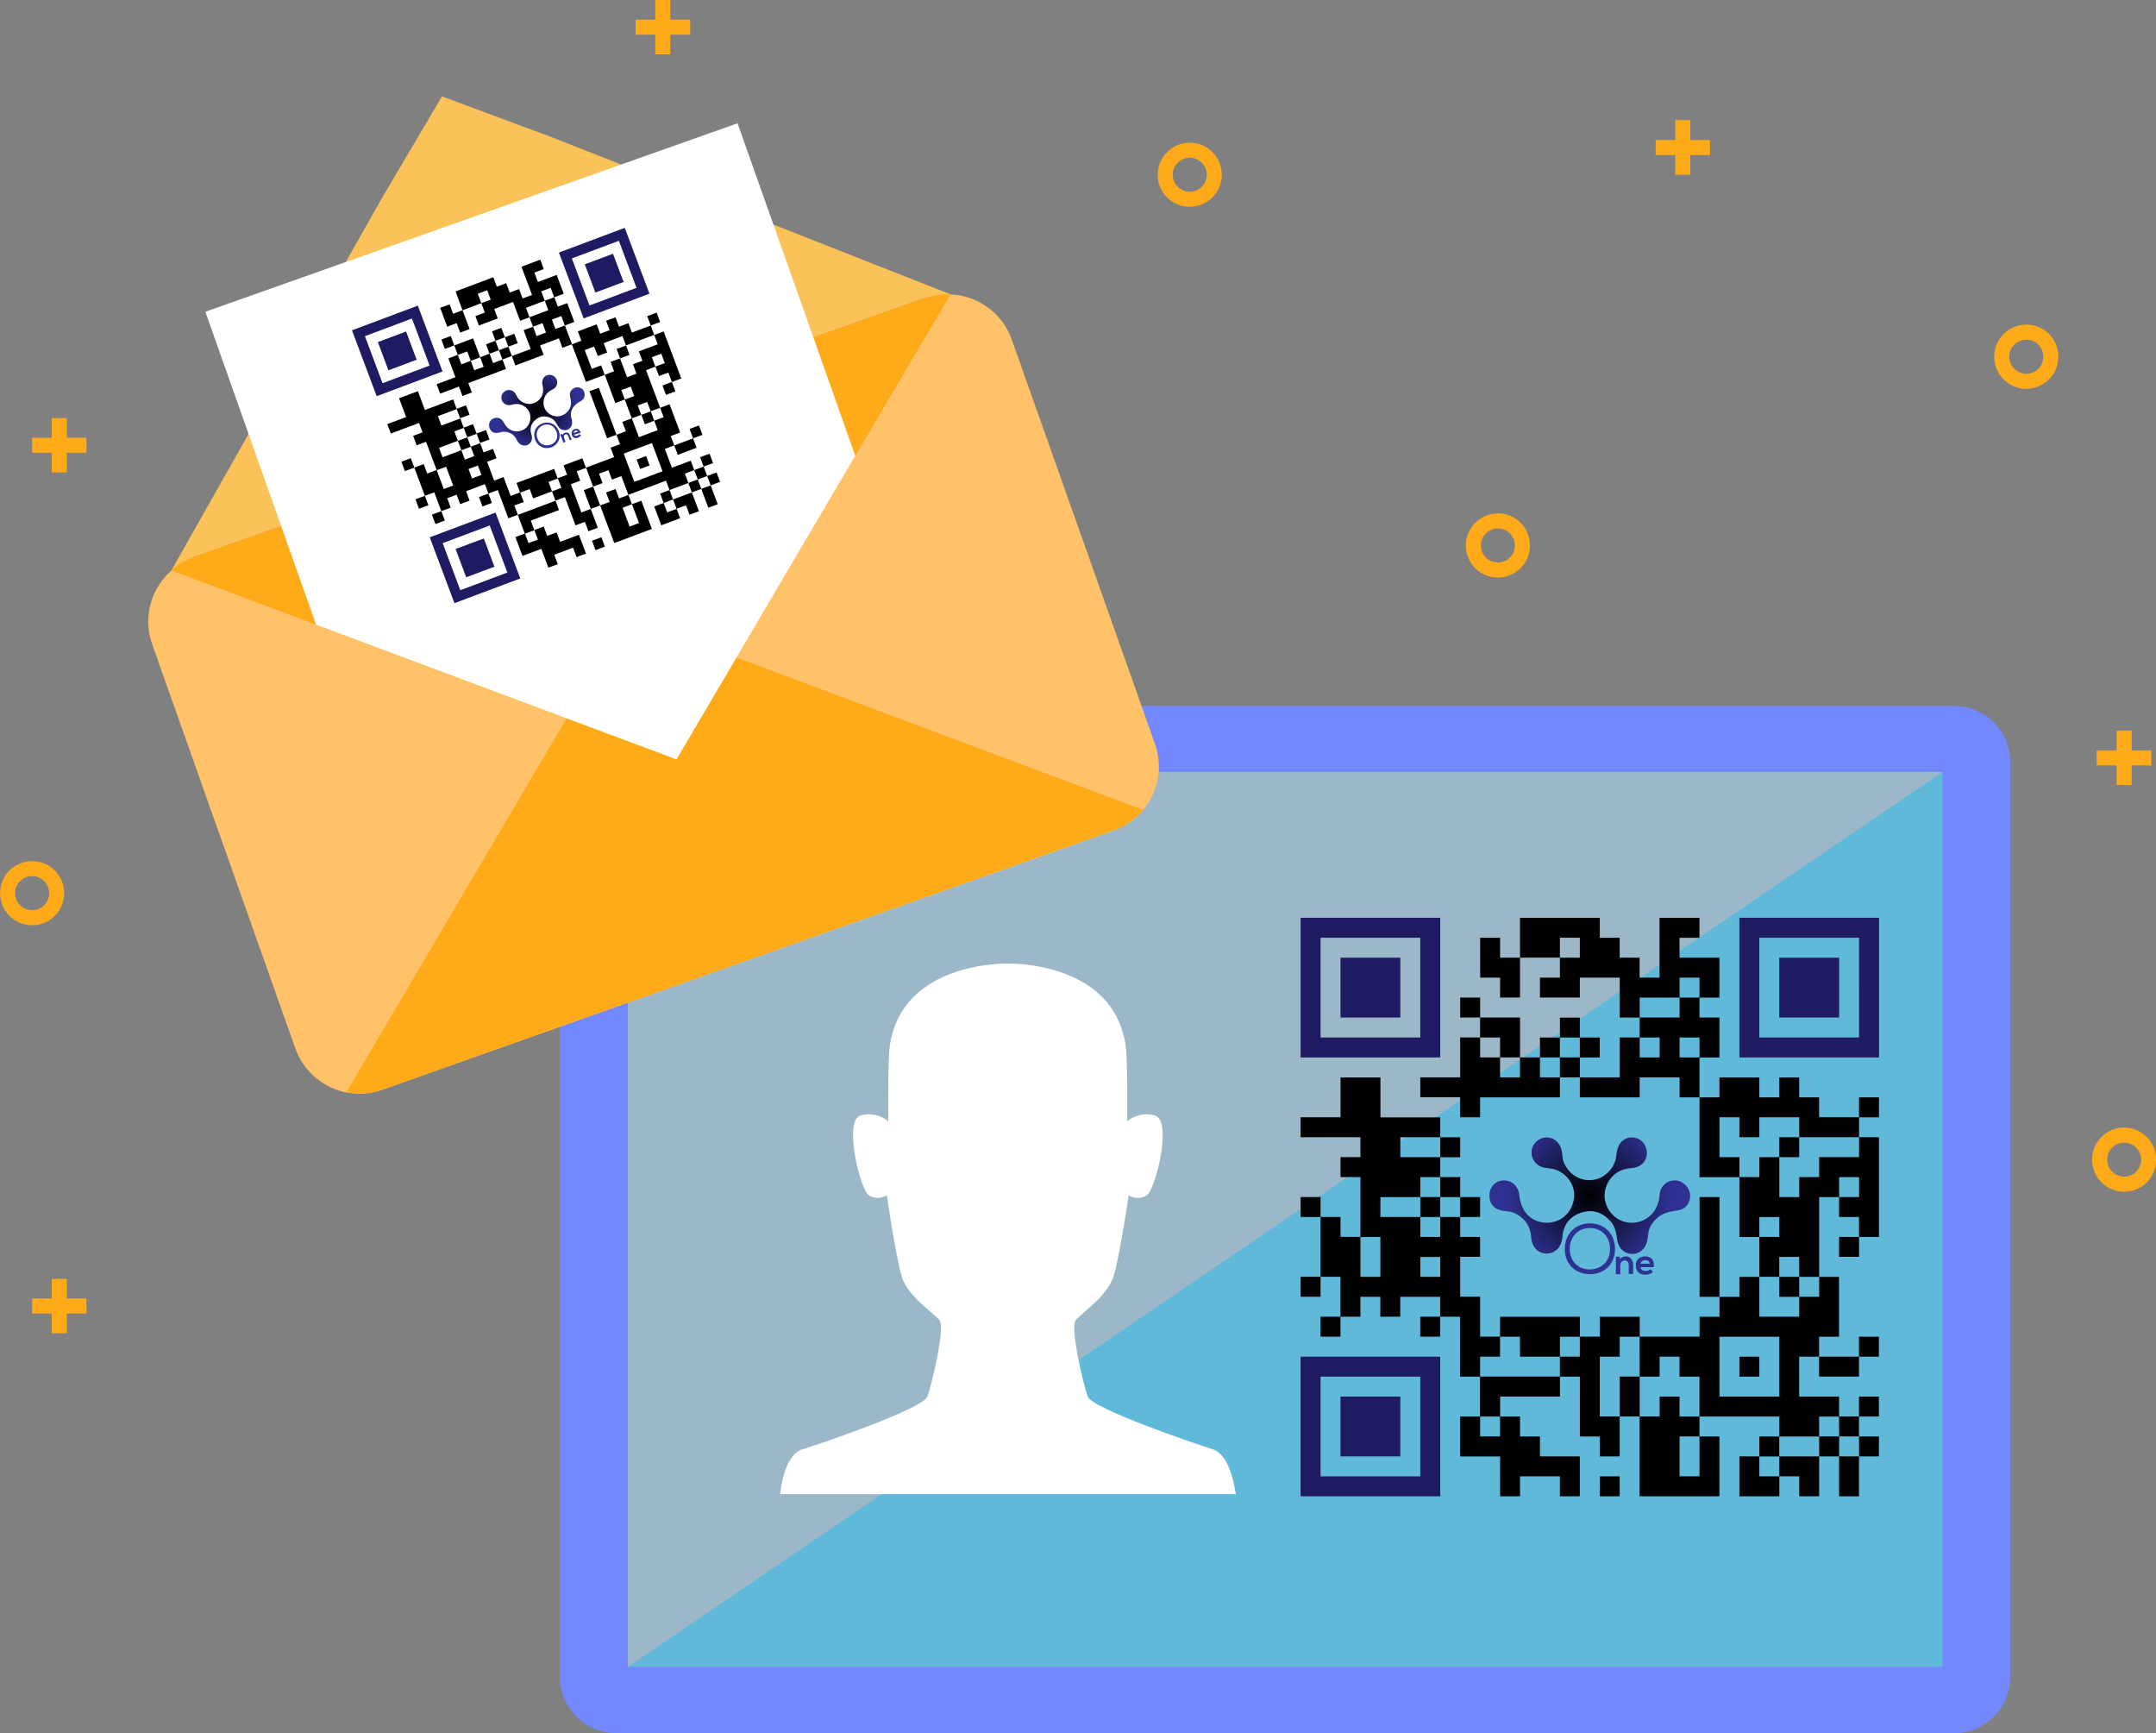 <?xml version="1.0" encoding="utf-8"?>
<!-- Generator: Adobe Illustrator 25.2.3, SVG Export Plug-In . SVG Version: 6.00 Build 0)  -->
<svg version="1.1" id="Layer_1" xmlns="http://www.w3.org/2000/svg" xmlns:xlink="http://www.w3.org/1999/xlink" x="0px" y="0px"
	 viewBox="0 0 738.1 593.2" style="enable-background:new 0 0 738.1 593.2;" xml:space="preserve">
<rect x="0" y="0" width="738.1" height="593.2" fill="#808080" stroke="none"/>
<style type="text/css">
	.st0{fill:none;stroke:#FFAA19;stroke-width:5.15;stroke-miterlimit:10;}
	.st1{fill:#7388FC;}
	.st2{fill:#61B9D9;}
	.st3{fill:#9CB8C8;}
	.st4{fill:#FFFFFF;}
	.st5{fill:#FBC259;}
	.st6{fill:#FFC269;}
	.st7{fill:#FFAA19;}
	.st8{fill:#1F1B62;}
	.st9{fill:url(#SVGID_1_);}
	.st10{fill:#2E3192;}
	.st11{fill:url(#SVGID_2_);}
</style>
<g>
	<g id="Layer_2_1_">
		<g id="Layer_1-2">
			<line class="st0" x1="576.1" y1="59.8" x2="576.1" y2="41.1"/>
			<line class="st0" x1="566.8" y1="50.5" x2="585.4" y2="50.5"/>
			<line class="st0" x1="727.2" y1="268.7" x2="727.2" y2="250.1"/>
			<line class="st0" x1="717.8" y1="259.4" x2="736.5" y2="259.4"/>
			<line class="st0" x1="226.9" y1="18.6" x2="226.9" y2="0"/>
			<line class="st0" x1="217.6" y1="9.3" x2="236.3" y2="9.3"/>
			<line class="st0" x1="20.3" y1="161.7" x2="20.3" y2="143.1"/>
			<line class="st0" x1="11" y1="152.4" x2="29.6" y2="152.4"/>
			<line class="st0" x1="20.3" y1="456.3" x2="20.3" y2="437.7"/>
			<line class="st0" x1="11" y1="447" x2="29.6" y2="447"/>
			<path class="st0" d="M702.1,122.1c0,4.7-3.8,8.4-8.4,8.4c-4.7,0-8.4-3.8-8.4-8.4c0-4.7,3.8-8.4,8.4-8.4c0,0,0,0,0,0
				C698.3,113.6,702.1,117.4,702.1,122.1z"/>
			<path class="st0" d="M735.6,396.9c0,4.7-3.8,8.4-8.4,8.4c-4.7,0-8.4-3.8-8.4-8.4c0-4.7,3.8-8.4,8.4-8.4c0,0,0,0,0,0
				C731.8,388.5,735.6,392.3,735.6,396.9z"/>
			<path class="st0" d="M521.2,186.7c0,4.7-3.8,8.4-8.4,8.4c-4.7,0-8.4-3.8-8.4-8.4c0-4.7,3.8-8.4,8.4-8.4c0,0,0,0,0,0
				C517.5,178.3,521.2,182.1,521.2,186.7z"/>
			<path class="st0" d="M19.4,305.7c0,4.7-3.8,8.4-8.4,8.4c-4.7,0-8.4-3.8-8.4-8.4c0-4.7,3.8-8.4,8.4-8.4c0,0,0,0,0,0
				C15.6,297.3,19.4,301,19.4,305.7z"/>
			<path class="st0" d="M415.7,59.8c0,4.7-3.8,8.4-8.4,8.4c-4.7,0-8.4-3.8-8.4-8.4s3.8-8.4,8.4-8.4c0,0,0,0,0,0
				C411.9,51.4,415.7,55.1,415.7,59.8z"/>
			<path class="st1" d="M211,241.6h457.9c10.7,0,19.3,8.6,19.3,19.3v313c0,10.7-8.6,19.3-19.3,19.3H211c-10.7,0-19.3-8.6-19.3-19.3
				v-313C191.7,250.2,200.3,241.6,211,241.6z"/>
			<rect x="215" y="264.2" class="st2" width="450" height="306.3"/>
			<polygon class="st3" points="215,570.5 215,264.2 665,264.2 			"/>
			<path class="st4" d="M415.1,496c-6.7-2.1-41.2-13.9-42.7-18s-6.2-23.7-4.1-26.2s10.8-8.2,12.9-14.9s5.2-27.8,5.2-27.8
				c1.9,1.2,4.3,1.2,6.2,0c3.1-2.1,8.8-25.7,2.8-27.3c-3.3-1-6.9-0.2-9.5,2c0,0,0.2-20.6-0.5-25.7c-4.1-29.4-40.4-28.3-40.4-28.3
				s-36.3-1-40.4,28.3c-0.7,5.1-0.5,25.7-0.5,25.7c-2.6-2.2-6.2-3-9.5-2c-5.9,1.5-0.2,25.2,2.8,27.3c1.9,1.2,4.3,1.2,6.2,0
				c0,0,3.1,21.1,5.1,27.8s10.8,12.4,12.9,14.9s-2.6,22.1-4.1,26.2s-36,16-42.7,18s-7.7,15.4-7.7,15.4h156
				C422.9,511.4,421.8,498.1,415.1,496z"/>
			<path class="st5" d="M58.7,195.2l72.1-127.5l20.5-34.7L189,47l136.3,53.7c-2.2,1.9-5.9,0.3-8.7,1.3L66.3,190.7
				C63.4,191.8,61.6,195.3,58.7,195.2z"/>
			<path class="st6" d="M346.4,116.3l49,138.3c4.3,12.1-2.1,25.4-14.2,29.7c0,0,0,0,0,0l-250.4,88.7c-12.1,4.3-25.4-2.1-29.7-14.2
				l-49-138.3c-4.3-12.1,2.1-25.4,14.2-29.7c0,0,0,0,0,0l250.3-88.7C328.8,97.8,342.1,104.1,346.4,116.3z"/>
			<path class="st7" d="M325.4,100.8L292.8,156l-40.7,69.1l-20.5,34.8l-37.8-14.1l-85.6-32l-49.6-18.6c2.2-2,4.8-3.5,7.6-4.5
				l250.3-88.7C319.4,101.1,322.4,100.6,325.4,100.8z"/>
			<path class="st7" d="M391.3,277.2c-2.7,3.2-6.2,5.6-10.1,7l-250.3,88.7c-3.9,1.4-8.2,1.7-12.3,0.9l75.4-128l20.5-34.8l37.8,14.1
				L391.3,277.2z"/>
			<g>
				<polygon class="st4" points="252.5,42.2 292.8,156 252.1,225.1 231.6,259.9 193.8,245.8 108.2,213.8 70.3,106.7 				"/>
				<g>
					<g transform="translate(0,538) scale(0.1,-0.1)">
						<path class="st8" d="M1247.3,4136.7l42.3-112.7l112.7,42.3l112.7,42.3l-42.3,112.7l-42.3,112.7l-112.7-42.3l-112.7-42.3
							L1247.3,4136.7z M1440.5,4209.3l30.2-80.5l-80.5-30.2l-80.5-30.2l-30.2,80.5l-30.2,80.5l80.5,30.2l80.5,30.2L1440.5,4209.3z"
							/>
						<path class="st8" d="M1311.7,4160.9l18.1-48.3l48.3,18.1l48.3,18.1l-18.1,48.3l-18.1,48.3l-48.3-18.1l-48.3-18.1
							L1311.7,4160.9z"/>
						<path d="M1571.3,4350.3l12.1-32.2l-16.1-6l-16.1-6l-6,16.1l-6,16.1l-16.1-6l-16.1-6l12.1-32.2l12.1-32.2l16.1,6l16.1,6l6-16.1
							l6-16.1l16.1,6l16.1,6l-12.1,32.2l-12.1,32.2l32.2,12.1l32.2,12.1l6-16.1l6-16.1l-16.1-6l-16.1-6l6-16.1l6-16.1l32.2,12.1
							l32.2,12.1l-6,16.1l-6,16.1l32.2,12.1l32.2,12.1l12.1-32.2l12.1-32.2l16.1,6l16.1,6l6-16.1l6-16.1l-16.1-6l-16.1-6l12.1-32.2
							l12.1-32.2l-32.2-12.1l-32.2-12.1l-6,16.1l-6,16.1l16.1,6l16.1,6l-6,16.1l-6,16.1l-16.1-6l-16.1-6l-6,16.1l-6,16.1l-16.1-6
							l-16.1-6l6-16.1l6-16.1l-16.1-6l-16.1-6l6-16.1l6-16.1l-16.1-6l-16.1-6l-12.1,32.2l-12.1,32.2l-32.2-12.1l-32.2-12.1l-6,16.1
							l-6,16.1l-16.1-6l-16.1-6l6-16.1l6-16.1l16.1,6l16.1,6l6-16.1l6-16.1l-16.1-6l-16.1-6l12.1-32.2l12.1-32.2l-32.2-12.1
							l-32.2-12.1l6-16.1l6-16.1l32.2,12.1l32.2,12.1l6-16.1l6-16.1l16.1,6l16.1,6l-6,16.1l-6,16.1l64.4,24.2l64.4,24.2l-6,16.1
							l-6,16.1l16.1,6l16.1,6l6-16.1l6-16.1l48.3,18.1l48.3,18.1l-6,16.1l-6,16.1l32.2,12.1l32.2,12.1l6-16.1l6-16.1l16.1,6l16.1,6
							l24.2-64.4l24.2-64.4l32.2,12.1l32.2,12.1l18.1-48.3l18.1-48.3l16.1,6l16.1,6l12.1-32.2l12.1-32.2l-16.1-6l-16.1-6l6-16.1
							l6-16.1l-16.1-6l-16.1-6l-30.2,80.5l-30.2,80.5l-16.1-6l-16.1-6l30.2-80.5l30.2-80.5l16.1,6l16.1,6l6-16.1l6-16.1l-16.1-6
							l-16.1-6l6-16.1l6-16.1l-48.3-18.1l-48.3-18.1l-6,16.1l-6,16.1l-32.2-12.1l-32.2-12.1l6-16.1l6-16.1l-16.1-6l-16.1-6l-6,16.1
							l-6,16.1l-64.4-24.2l-64.4-24.2l6-16.1l6-16.1l-16.1-6l-16.1-6l-12.1,32.2l-12.1,32.2l-16.1-6l-16.1-6l-12.1,32.2l-12.1,32.2
							l16.1,6l16.1,6l-6,16.1l-6,16.1l-16.1-6l-16.1-6l-6,16.1l-6,16.1l16.1,6l16.1,6l-6,16.1l-6,16.1l-16.1-6l-16.1-6l-6,16.1
							l-6,16.1l-16.1-6l-16.1-6l-6,16.1l-6,16.1l16.1,6l16.1,6l-6,16.1l-6,16.1l-16.1-6l-16.1-6l-6,16.1l-6,16.1l-48.3-18.1
							l-48.3-18.1l-12.1,32.2l-12.1,32.2l-32.2-12.1l-32.2-12.1l12.1-32.2l12.1-32.2l-32.2-12.1l-32.2-12.1l6-16.1l6-16.1l48.3,18.1
							l48.3,18.1l6-16.1l6-16.1l-16.1-6l-16.1-6l6-16.1l6-16.1l16.1,6l16.1,6l18.1-48.3l18.1-48.3l-16.1-6l-16.1-6l-6,16.1l-6,16.1
							l-16.1-6l-16.1-6l-6,16.1l-6,16.1l-16.1-6l-16.1-6l6-16.1l6-16.1l16.1,6l16.1,6l18.1-48.3l18.1-48.3l-16.1-6l-16.1-6l6-16.1
							l6-16.1l16.1,6l16.1,6l-6,16.1l-6,16.1l16.1,6l16.1,6l12.1-32.2l12.1-32.2l-16.1-6l-16.1-6l6-16.1l6-16.1l16.1,6l16.1,6
							l-6,16.1l-6,16.1l16.1,6l16.1,6l-6,16.1l-6,16.1l16.1,6l16.1,6l6-16.1l6-16.1l16.1,6l16.1,6l-6,16.1l-6,16.1l32.2,12.1
							l32.2,12.1l6-16.1l6-16.1l-16.1-6l-16.1-6l6-16.1l6-16.1l16.1,6l16.1,6l-6,16.1l-6,16.1l16.1,6l16.1,6l18.1-48.3l18.1-48.3
							l16.1,6l16.1,6l12.1-32.2l12.1-32.2l-16.1-6l-16.1-6l12.1-32.2l12.1-32.2l32.2,12.1l32.2,12.1l12.1-32.2l12.1-32.2l16.1,6
							l16.1,6l-6,16.1l-6,16.1l32.2,12.1l32.2,12.1l6-16.1l6-16.1l16.1,6l16.1,6l-12.1,32.2l-12.1,32.2l-32.2-12.1l-32.2-12.1
							l-6,16.1l-6,16.1l-16.1-6l-16.1-6l-6,16.1l-6,16.1l-16.1-6l-16.1-6l-6,16.1l-6,16.1l48.3,18.1l48.3,18.1l-6,16.1l-6,16.1
							l16.1,6l16.1,6l18.1-48.3l18.1-48.3l16.1,6l16.1,6l6-16.1l6-16.1l16.1,6l16.1,6l-12.1,32.2l-12.1,32.2l16.1,6l16.1,6
							l24.2-64.4l24.2-64.4l64.4,24.2l64.4,24.2l-18.1,48.3l-18.1,48.3l-16.1-6l-16.1-6l-6,16.1l-6,16.1l64.4,24.2l64.4,24.2l6-16.1
							l6-16.1l-16.1-6l-16.1-6l6-16.1l6-16.1l-16.1-6l-16.1-6l12.1-32.2l12.1-32.2l32.2,12.1l32.2,12.1l-6,16.1l-6,16.1l16.1,6
							l16.1,6l6-16.1l6-16.1l16.1,6l16.1,6l-12.1,32.2l-12.1,32.2l16.1,6l16.1,6l12.1-32.2l12.1-32.2l16.1,6l16.1,6l-12.1,32.2
							l-12.1,32.2l16.1,6l16.1,6l-6,16.1l-6,16.1l-16.1-6l-16.1-6l-6,16.1l-6,16.1l16.1,6l16.1,6l-6,16.1l-6,16.1l-16.1-6l-16.1-6
							l6-16.1l6-16.1l-16.1-6l-16.1-6l-6,16.1l-6,16.1l-32.2-12.1l-32.2-12.1l-12.1,32.2l-12.1,32.2l16.1,6l16.1,6l6-16.1l6-16.1
							l32.2,12.1l32.2,12.1l-6,16.1l-6,16.1l16.1,6l16.1,6l-6,16.1l-6,16.1l-16.1-6l-16.1-6l6-16.1l6-16.1l-32.2-12.1l-32.2-12.1
							l-6,16.1l-6,16.1l16.1,6l16.1,6l-18.1,48.3l-18.1,48.3l-16.1-6l-16.1-6l-24.2,64.4l-24.2,64.4l16.1,6l16.1,6l6-16.1l6-16.1
							l16.1,6l16.1,6l6-16.1l6-16.1l-16.1-6l-16.1-6l6-16.1l6-16.1l16.1,6l16.1,6l-6,16.1l-6,16.1l16.1,6l16.1,6l-30.2,80.5
							l-30.2,80.5l-16.1-6l-16.1-6l-6,16.1l-6,16.1l16.1,6l16.1,6l-6,16.1l-6,16.1l-16.1-6l-16.1-6l6-16.1l6-16.1l-32.2-12.1
							l-32.2-12.1l-6,16.1l-6,16.1l-16.1-6l-16.1-6l-6,16.1l-6,16.1l-16.1-6l-16.1-6l6-16.1l6-16.1l-16.1-6l-16.1-6l-6,16.1l-6,16.1
							l-32.2-12.1l-32.2-12.1l6-16.1l6-16.1l-16.1-6l-16.1-6l-12.1,32.2l-12.1,32.2l16.1,6l16.1,6l-12.1,32.2l-12.1,32.2l-16.1-6
							l-16.1-6l-6,16.1l-6,16.1l16.1,6l16.1,6l-12.1,32.2l-12.1,32.2l-32.2-12.1l-32.2-12.1l-6,16.1l-6,16.1l16.1,6l16.1,6l-6,16.1
							l-6,16.1l-32.2-12.1l-32.2-12.1l18.1-48.3l18.1-48.3l-16.1-6l-16.1-6l-6,16.1l-6,16.1l-16.1-6l-16.1-6l-6,16.1l-6,16.1
							l-16.1-6l-16.1-6l-6,16.1l-6,16.1l-64.4-24.2l-64.4-24.2L1571.3,4350.3z M1673.9,4370.5l6-16.1l-16.1-6l-16.1-6l-6,16.1
							l-6,16.1l16.1,6l16.1,6L1673.9,4370.5z M1891.3,4378.7l6-16.1l-16.1-6l-16.1-6l6-16.1l6-16.1l-32.2-12.1l-32.2-12.1l-6,16.1
							l-6,16.1l32.2,12.1l32.2,12.1l-6,16.1l-6,16.1l16.1,6l16.1,6L1891.3,4378.7z M1605.6,4161.1l6-16.1l16.1,6l16.1,6l6-16.1
							l6-16.1l-16.1-6l-16.1-6l-6,16.1l-6,16.1l-16.1-6l-16.1-6l-6,16.1l-6,16.1l16.1,6l16.1,6L1605.6,4161.1z M1734.4,4209.5
							l6-16.1l-16.1-6l-16.1-6l6-16.1l6-16.1l-16.1-6l-16.1-6l-6,16.1l-6,16.1l16.1,6l16.1,6l-6,16.1l-6,16.1l16.1,6l16.1,6
							L1734.4,4209.5z M1863.2,4257.9l6-16.1l-16.1-6l-16.1-6l-6,16.1l-6,16.1l16.1,6l16.1,6L1863.2,4257.9z M1927.6,4282.1l6-16.1
							l-16.1-6l-16.1-6l-6,16.1l-6,16.1l16.1,6l16.1,6L1927.6,4282.1z M2040.4,4177.5l6-16.1l16.1,6l16.1,6l-6,16.1l-6,16.1
							l32.2,12.1l32.2,12.1l6-16.1l6-16.1l48.3,18.1l48.3,18.1l6-16.1l6-16.1l-32.2-12.1l-32.2-12.1l6-16.1l6-16.1l-16.1-6l-16.1-6
							l6-16.1l6-16.1l-16.1-6l-16.1-6l-12.1,32.2l-12.1,32.2l-16.1-6l-16.1-6l6-16.1l6-16.1l-16.1-6l-16.1-6l-6,16.1l-6,16.1
							l-16.1-6l-16.1-6l-12.1,32.2l-12.1,32.2l16.1,6l16.1,6L2040.4,4177.5z M1569.5,3963.8l6-16.1l-32.2-12.1l-32.2-12.1l-6,16.1
							l-6,16.1l32.2,12.1l32.2,12.1L1569.5,3963.8z M1593.7,3899.4l6-16.1l16.1,6l16.1,6l6-16.1l6-16.1l-16.1-6l-16.1-6l6-16.1
							l6-16.1l-16.1-6l-16.1-6l-6,16.1l-6,16.1l-32.2-12.1l-32.2-12.1l-6,16.1l-6,16.1l32.2,12.1l32.2,12.1l-6,16.1l-6,16.1l16.1,6
							l16.1,6L1593.7,3899.4z M2269.9,4153.4l6-16.1l-16.1-6l-16.1-6l-6,16.1l-6,16.1l16.1,6l16.1,6L2269.9,4153.4z M2165.3,4040.7
							l6-16.1l-16.1-6l-16.1-6l-6,16.1l-6,16.1l16.1,6l16.1,6L2165.3,4040.7z M1539.4,3750.4l12.1-32.2l-16.1-6l-16.1-6l-12.1,32.2
							l-12.1,32.2l16.1,6l16.1,6L1539.4,3750.4z M1642.1,3770.6l6-16.1l-16.1-6l-16.1-6l-6,16.1l-6,16.1l16.1,6l16.1,6
							L1642.1,3770.6z M2221.7,3988.4l6-16.1l16.1,6l16.1,6l6-16.1l6-16.1l-16.1-6l-16.1-6l6-16.1l6-16.1l-32.2-12.1l-32.2-12.1
							l-12.1,32.2l-12.1,32.2l16.1,6l16.1,6l-6,16.1l-6,16.1l16.1,6l16.1,6L2221.7,3988.4z M1819.3,3690.2l6-16.1l32.2,12.1
							l32.2,12.1l-6,16.1l-6,16.1l16.1,6l16.1,6l6-16.1l6-16.1l-16.1-6l-16.1-6l6-16.1l6-16.1l-64.4-24.2l-64.4-24.2l-6,16.1
							l-6,16.1l16.1,6l16.1,6l-6,16.1l-6,16.1l16.1,6l16.1,6L1819.3,3690.2z M2018.5,3746.7l12.1-32.2l16.1,6l16.1,6l-6,16.1
							l-6,16.1l16.1,6l16.1,6l6-16.1l6-16.1l16.1,6l16.1,6l12.1-32.2l12.1-32.2l-16.1-6l-16.1-6l-6,16.1l-6,16.1l-16.1-6l-16.1-6
							l6-16.1l6-16.1l-16.1-6l-16.1-6l-12.1,32.2l-12.1,32.2l-16.1-6l-16.1-6l12.1-32.2l12.1-32.2l-16.1-6l-16.1-6l-18.1,48.3
							l-18.1,48.3l16.1,6l16.1,6l-6,16.1l-6,16.1l16.1,6l16.1,6L2018.5,3746.7z M2250,3815.3l18.1-48.3l-48.3-18.1l-48.3-18.1
							l-18.1,48.3l-18.1,48.3l48.3,18.1l48.3,18.1L2250,3815.3z M1835.5,3549.3l6-16.1l-16.1-6l-16.1-6l-6,16.1l-6,16.1l16.1,6
							l16.1,6L1835.5,3549.3z M2382.8,3755l6-16.1l16.1,6l16.1,6l6-16.1l6-16.1l-16.1-6l-16.1-6l-6,16.1l-6,16.1l-16.1-6l-16.1-6
							l6-16.1l6-16.1l-32.2-12.1l-32.2-12.1l6-16.1l6-16.1l-16.1-6l-16.1-6l-6,16.1l-6,16.1l16.1,6l16.1,6l-6,16.1l-6,16.1
							l32.2,12.1l32.2,12.1l-6,16.1l-6,16.1l16.1,6l16.1,6L2382.8,3755z M2175.6,3622l12.1-32.2l-16.1-6l-16.1-6l-12.1,32.2
							l-12.1,32.2l16.1,6l16.1,6L2175.6,3622z"/>
						<path d="M2116.9,4169.5l6-16.1l16.1,6l16.1,6l-6,16.1l-6,16.1l-16.1-6l-16.1-6L2116.9,4169.5z"/>
						<path d="M1573.6,3855.1l6-16.1l16.1,6l16.1,6l-6,16.1l-6,16.1l-16.1-6l-16.1-6L1573.6,3855.1z"/>
						<path d="M2201.6,3944.1l6-16.1l16.1,6l16.1,6l-6,16.1l-6,16.1l-16.1-6l-16.1-6L2201.6,3944.1z"/>
						<path d="M2185.6,3791.1l6-16.1l16.1,6l16.1,6l-6,16.1l-6,16.1l-16.1-6l-16.1-6L2185.6,3791.1z"/>
						<path class="st8" d="M1955.7,4402.9l42.3-112.7l112.7,42.3l112.7,42.3l-42.3,112.7l-42.3,112.7l-112.7-42.3l-112.7-42.3
							L1955.7,4402.9z M2148.9,4475.4l30.2-80.5l-80.5-30.2l-80.5-30.2l-30.2,80.5l-30.2,80.5l80.5,30.2l80.5,30.2L2148.9,4475.4z"
							/>
						<path class="st8" d="M2020.1,4427l18.1-48.3l48.3,18.1l48.3,18.1l-18.1,48.3l-18.1,48.3l-48.3-18.1l-48.3-18.1L2020.1,4427z"
							/>
						<path class="st8" d="M1513.5,3428.3l42.3-112.7l112.7,42.3l112.7,42.3l-42.3,112.7l-42.3,112.7l-112.7-42.3l-112.7-42.3
							L1513.5,3428.3z M1706.7,3500.9l30.2-80.5l-80.5-30.2l-80.5-30.2l-30.2,80.5l-30.2,80.5l80.5,30.2l80.5,30.2L1706.7,3500.9z"
							/>
						<path class="st8" d="M1577.9,3452.5l18.1-48.3l48.3,18.1l48.3,18.1l-18.1,48.3l-18.1,48.3L1608,3519l-48.3-18.1L1577.9,3452.5
							z"/>
						<path d="M2032.7,3513.2l6-16.1l16.1,6l16.1,6l-6,16.1l-6,16.1l-16.1-6l-16.1-6L2032.7,3513.2z"/>
					</g>
					<g>
						
							<radialGradient id="SVGID_1_" cx="211.139" cy="284.548" r="14.152" gradientTransform="matrix(0.936 -0.352 0.352 0.936 -113.811 -51.716)" gradientUnits="userSpaceOnUse">
							<stop  offset="0" style="stop-color:#000000"/>
							<stop  offset="1" style="stop-color:#2E3192"/>
						</radialGradient>
						<path class="st9" d="M196.8,132.7c-1.3,0.5-2,1.8-1.6,3.2c0.2,0.7,0.3,1.4,0.3,2.1c-0.1,2.4-2.1,4.4-4.6,4.5
							c-2.4,0.1-4.6-1.8-4.8-4.1c-0.2-2.2,0.8-4,2.9-5c1.5-0.7,2.1-2,1.6-3.4c-0.5-1.3-1.9-2-3.2-1.6c-1.4,0.4-2,1.8-1.7,3.3
							c0.1,0.4,0.2,0.7,0.2,1.1c0.3,2.1-0.8,4.1-2.7,5c-1.9,0.9-4.1,0.4-5.6-1.2c-0.5-0.5-0.7-1.2-1.1-1.8c-0.7-1.2-2.2-1.6-3.3-1.1
							c-1.3,0.6-1.9,2-1.4,3.3c0.4,1.2,1.8,1.9,3.1,1.6c0.3-0.1,0.6-0.2,0.9-0.2c2.6-0.6,5.2,1.1,5.7,3.6c0.5,2.7-1.2,5.2-3.9,5.6
							c-2.2,0.3-4-0.8-5.2-3.1c-0.7-1.3-2.1-1.9-3.4-1.3c-1.3,0.5-1.9,1.9-1.4,3.3c0.5,1.4,1.6,1.9,3.1,1.6c0.8-0.2,1.5-0.4,2.3-0.3
							c1.9,0.2,3.2,1.2,4,2.9c0.9,2,3.2,2.4,4.5,0.9c0.8-0.9,0.7-1.9,0.4-3c-0.6-1.9-0.1-3.6,1.4-4.9c1.5-1.3,3.2-1.5,5.1-0.7
							c1.2,0.5,1.9,1.5,2.5,2.6c0.7,1.4,2,1.9,3.3,1.5c1.3-0.5,1.9-1.7,1.6-3.3c0-0.2-0.1-0.5-0.2-0.7c-0.3-1.1-0.2-2.1,0.3-3.1
							c0.6-1.3,1.7-2,2.9-2.7c1.3-0.7,1.7-2.1,1.1-3.4C199.5,132.9,198.1,132.3,196.8,132.7z"/>
						<g>
							<path class="st10" d="M195.1,150.7l-0.6-1.5c-0.2-0.4-0.5-0.7-1-0.5c-0.4,0.2-0.6,0.6-0.4,1.1l0.5,1.4l-0.7,0.3l-1.1-2.8
								l0.6-0.2l0.2,0.4c0.2-0.4,0.4-0.6,0.8-0.8c0.7-0.2,1.4,0,1.7,0.9l0.6,1.5L195.1,150.7z"/>
							<path class="st10" d="M196.5,148.8c0.2,0.3,0.6,0.5,1.1,0.3c0.3-0.1,0.6-0.3,0.7-0.5l0.6,0.3c-0.2,0.4-0.6,0.7-1,0.9
								c-1,0.4-1.8,0-2.1-0.9c-0.3-0.9,0-1.7,0.9-2c0.9-0.4,1.7,0,2.1,1.2L196.5,148.8z M197.9,147.7c-0.2-0.3-0.5-0.4-0.9-0.3
								c-0.4,0.1-0.6,0.4-0.6,0.8L197.9,147.7z"/>
							<g>
								<path class="st10" d="M183.2,150.5c-0.9-2.5,0.2-4.8,2.5-5.6c2.2-0.8,4.6,0.1,5.6,2.6c0.9,2.5-0.3,4.7-2.5,5.6
									C186.6,153.9,184.2,153,183.2,150.5z M190.5,147.7c-0.8-2.1-2.7-2.8-4.5-2.2c-1.8,0.7-2.8,2.6-2,4.6
									c0.8,2.1,2.7,2.7,4.5,2.1C190.3,151.6,191.3,149.8,190.5,147.7z"/>
							</g>
						</g>
					</g>
				</g>
			</g>
			<g>
				<g transform="translate(0,538) scale(0.1,-0.1)">
					<path class="st8" d="M4452.6,1999.8v-239h239h239v239v239h-239h-239V1999.8z M4862.3,1999.8v-170.7h-170.7h-170.7v170.7v170.7
						h170.7h170.7V1999.8z"/>
					<path class="st8" d="M4589.2,1999.8v-102.4h102.4H4794v102.4v102.4h-102.4h-102.4V1999.8z"/>
					<path d="M5203.7,2170.5v-68.3h-34.1h-34.1v34.1v34.1h-34.1h-34.1v-68.3V2034h34.1h34.1v-34.1v-34.1h34.1h34.1v68.3v68.3h68.3
						h68.3v-34.1V2034h-34.1H5272v-34.1v-34.1h68.3h68.3v34.1v34.1h68.3h68.3v-68.3v-68.3h34.1h34.1v-34.1v-34.1h-34.1h-34.1v-68.3
						v-68.3h-68.3h-68.3v34.1v34.1h34.1h34.1v34.1v34.1h-34.1h-34.1v34.1v34.1h-34.1h-34.1v-34.1v-34.1h-34.1H5272V1795v-34.1h-34.1
						h-34.1v68.3v68.3h-68.3h-68.3v34.1v34.1H5033h-34.1v-34.1v-34.1h34.1h34.1v-34.1v-34.1H5033h-34.1v-68.3v-68.3h-68.3h-68.3
						v-34.1v-34.1h68.3h68.3v-34.1V1556h34.1h34.1v34.1v34.1h136.6h136.6v34.1v34.1h34.1h34.1v-34.1v-34.1H5511h102.4v34.1v34.1
						h68.3h68.3v-34.1v-34.1h34.1h34.1v-136.6v-136.6h68.3h68.3v-102.4v-102.4h34.1h34.1v-68.3v-68.3h-34.1h-34.1v-34.1v-34.1h-34.1
						h-34.1v170.7v170.7h-34.1h-34.1v-170.7V941.5h34.1h34.1v-34.1v-34.1h-34.1h-34.1v-34.1v-34.1h-102.4h-102.4v34.1v34.1h-68.3
						h-68.3v-34.1v-34.1h-34.1h-34.1v34.1v34.1H5272h-136.6v-34.1v-34.1h-34.1h-34.1v68.3v68.3H5033h-34.1v68.3v68.3h34.1h34.1v34.1
						v34.1H5033h-34.1v34.1v34.1h34.1h34.1v34.1v34.1H5033h-34.1v34.1v34.1h-34.1h-34.1v34.1v34.1h34.1h34.1v34.1v34.1h-34.1h-34.1
						v34.1v34.1h-102.4h-102.4v68.3v68.3h-68.3h-68.3v-68.3V1556h-68.3h-68.3v-34.1v-34.1H4555h102.4v-34.1v-34.1h-34.1h-34.1v-34.1
						v-34.1h34.1h34.1v-102.4v-102.4h-34.1h-34.1v34.1v34.1H4555h-34.1v34.1v34.1h-34.1h-34.1v-34.1v-34.1h34.1h34.1v-102.4v-102.4
						h-34.1h-34.1v-34.1v-34.1h34.1h34.1v34.1v34.1h34.1h34.1v-68.3v-68.3H4555h-34.1v-34.1v-34.1h34.1h34.1v34.1v34.1h34.1h34.1
						v34.1v34.1h34.1h34.1v-34.1v-34.1h34.1h34.1v34.1v34.1h68.3h68.3v-34.1v-34.1h-34.1h-34.1v-34.1v-34.1h34.1h34.1v34.1v34.1
						h34.1h34.1V770.8V668.4h34.1h34.1v-68.3v-68.3H5033h-34.1v-68.3v-68.3h68.3h68.3V327v-68.3h34.1h34.1v34.1V327h68.3h68.3v-34.1
						v-34.1h34.1h34.1V327v68.3h-68.3H5272v34.1v34.1h-34.1h-34.1v34.1v34.1h-34.1h-34.1V566v34.1h102.4h102.4v34.1v34.1h34.1h34.1
						V566V463.5h34.1h34.1v-34.1v-34.1h34.1h34.1v68.3v68.3h34.1h34.1V395.3V258.7h136.6h136.6v102.4v102.4h-34.1h-34.1v34.1v34.1
						h136.6h136.6v-34.1v-34.1h-34.1H6023v-34.1v-34.1h-34.1h-34.1V327v-68.3h68.3h68.3v34.1V327h34.1h34.1v-34.1v-34.1h34.1h34.1
						V327v68.3h34.1h34.1V327v-68.3h34.1h34.1V327v68.3h34.1h34.1v34.1v34.1h-34.1h-34.1v34.1v34.1h34.1h34.1V566v34.1h-34.1h-34.1
						V566v-34.1h-34.1h-34.1V566v34.1h-68.3h-68.3v68.3v68.3h34.1h34.1v-34.1v-34.1h68.3h68.3v34.1v34.1h34.1h34.1v34.1v34.1h-34.1
						h-34.1v-34.1v-34.1h-68.3h-68.3v34.1v34.1h34.1h34.1v102.4v102.4H6262h-34.1v136.6v136.6h34.1h34.1v-34.1v-34.1h34.1h34.1
						v-34.1v-34.1h-34.1h-34.1v-34.1v-34.1h34.1h34.1v34.1v34.1h34.1h34.1V1317v170.7h-34.1h-34.1v34.1v34.1h34.1h34.1v34.1v34.1
						h-34.1h-34.1v-34.1V1556h-68.3h-68.3v34.1v34.1h-34.1h-34.1v34.1v34.1h-34.1h-34.1v-34.1v-34.1h-34.1H6023v34.1v34.1h-68.3
						h-68.3v-34.1v-34.1h-34.1h-34.1v68.3v68.3h34.1h34.1v68.3v68.3h-34.1h-34.1v34.1v34.1h34.1h34.1v68.3v68.3h-68.3h-68.3v34.1
						v34.1h34.1h34.1v34.1v34.1h-68.3h-68.3v-102.4V2034h-34.1h-34.1v34.1v34.1h-34.1h-34.1v34.1v34.1H5511h-34.1v34.1v34.1h-136.6
						h-136.6V2170.5z M5408.5,2136.4v-34.1h-34.1h-34.1v34.1v34.1h34.1h34.1V2136.4z M5818.2,1999.8v-34.1h-34.1h-34.1v-34.1v-34.1
						h-68.3h-68.3v34.1v34.1h68.3h68.3v34.1v34.1h34.1h34.1V1999.8z M5135.4,1795v-34.1h34.1h34.1v-34.1v-34.1h-34.1h-34.1v34.1
						v34.1h-34.1h-34.1v34.1v34.1h34.1h34.1V1795z M5408.5,1795v-34.1h-34.1h-34.1v-34.1v-34.1h-34.1H5272v34.1v34.1h34.1h34.1v34.1
						v34.1h34.1h34.1V1795z M5681.7,1795v-34.1h-34.1h-34.1v34.1v34.1h34.1h34.1V1795z M5818.2,1795v-34.1h-34.1h-34.1v34.1v34.1
						h34.1h34.1V1795z M5954.8,1521.9v-34.1h34.1h34.1v34.1v34.1h68.3h68.3v-34.1v-34.1H6262h102.4v-34.1v-34.1h-68.3h-68.3v-34.1
						v-34.1h-34.1h-34.1V1317v-34.1h-34.1h-34.1v68.3v68.3h-34.1H6023v-34.1v-34.1h-34.1h-34.1v34.1v34.1h-34.1h-34.1v68.3v68.3
						h34.1h34.1V1521.9z M4930.6,1453.6v-34.1h-68.3H4794v34.1v34.1h68.3h68.3V1453.6z M4930.6,1317v-34.1h34.1h34.1v-34.1v-34.1
						h-34.1h-34.1v-34.1v-34.1h-34.1h-34.1v34.1v34.1H4794h-68.3v34.1v34.1h68.3h68.3v34.1v34.1h34.1h34.1V1317z M6364.4,1317v-34.1
						h-34.1h-34.1v34.1v34.1h34.1h34.1V1317z M6091.3,1180.5v-34.1h-34.1H6023v34.1v34.1h34.1h34.1V1180.5z M4725.7,1078.1v-68.3
						h-34.1h-34.1v68.3v68.3h34.1h34.1V1078.1z M4930.6,1043.9v-34.1h-34.1h-34.1v34.1v34.1h34.1h34.1V1043.9z M6159.6,1043.9v-34.1
						h34.1h34.1v-34.1v-34.1h-34.1h-34.1v-34.1v-34.1h-68.3H6023v68.3v68.3h34.1h34.1v34.1v34.1h34.1h34.1V1043.9z M5203.7,770.8
						v-34.1h68.3h68.3v34.1v34.1h34.1h34.1v-34.1v-34.1h-34.1h-34.1v-34.1v-34.1h-136.6h-136.6v34.1v34.1h34.1h34.1v34.1v34.1h34.1
						h34.1V770.8z M5613.4,736.7v-68.3h34.1h34.1v34.1v34.1h34.1h34.1v-34.1v-34.1h34.1h34.1v-68.3v-68.3h-34.1h-34.1V566v34.1
						h-34.1h-34.1V566v-34.1h-34.1h-34.1v68.3v68.3h-34.1h-34.1v-68.3v-68.3H5511h-34.1v102.4v102.4h34.1h34.1v34.1v34.1h34.1h34.1
						V736.7z M6091.3,702.5V600.1h-102.4h-102.4v102.4v102.4h102.4h102.4V702.5z M5135.4,497.7v-34.1h-34.1h-34.1v34.1v34.1h34.1
						h34.1V497.7z M6296.2,497.7v-34.1h34.1h34.1v-34.1v-34.1h-34.1h-34.1v34.1v34.1H6262h-34.1v-34.1v-34.1h-68.3h-68.3v-34.1V327
						h-34.1H6023v34.1v34.1h34.1h34.1v34.1v34.1h68.3h68.3v34.1v34.1h34.1h34.1V497.7z M5818.2,395.3V327h-34.1h-34.1v68.3v68.3
						h34.1h34.1V395.3z"/>
					<path d="M6091.3,1453.6v-34.1h34.1h34.1v34.1v34.1h-34.1h-34.1V1453.6z"/>
					<path d="M4862.3,1248.8v-34.1h34.1h34.1v34.1v34.1h-34.1h-34.1V1248.8z"/>
					<path d="M6091.3,975.6v-34.1h34.1h34.1v34.1v34.1h-34.1h-34.1V975.6z"/>
					<path d="M5954.8,702.5v-34.1h34.1h34.1v34.1v34.1h-34.1h-34.1V702.5z"/>
					<path class="st8" d="M5954.8,1999.8v-239h239h239v239v239h-239h-239V1999.8z M6364.4,1999.8v-170.7h-170.7H6023v170.7v170.7
						h170.7h170.7V1999.8z"/>
					<path class="st8" d="M6091.3,1999.8v-102.4h102.4h102.4v102.4v102.4h-102.4h-102.4V1999.8z"/>
					<path class="st8" d="M4452.6,497.7v-239h239h239v239v239h-239h-239V497.7z M4862.3,497.7V327h-170.7h-170.7v170.7v170.7h170.7
						h170.7V497.7z"/>
					<path class="st8" d="M4589.2,497.7V395.3h102.4H4794v102.4v102.4h-102.4h-102.4V497.7z"/>
					<path d="M5476.8,292.8v-34.1h34.1h34.1v34.1V327H5511h-34.1V292.8z"/>
				</g>
				<g>
					<radialGradient id="SVGID_2_" cx="544.024" cy="409.185" r="28.092" gradientUnits="userSpaceOnUse">
						<stop  offset="0" style="stop-color:#000000"/>
						<stop  offset="1" style="stop-color:#2E3192"/>
					</radialGradient>
					<path class="st11" d="M573.4,404c-2.8,0-5,2-5.2,4.8c-0.1,1.4-0.4,2.8-1,4.1c-1.8,4.4-7,6.7-11.6,5.1c-4.5-1.6-7.2-6.5-6-11
						c1.2-4.3,4.4-6.9,8.9-7.2c3.2-0.2,5.3-2.3,5.3-5.2c0-2.8-2-5.1-4.8-5.3c-2.8-0.2-5,1.8-5.5,5c-0.1,0.7-0.2,1.5-0.3,2.2
						c-0.9,4-4.4,7.1-8.4,7.4c-4.2,0.3-7.9-2.2-9.5-6.2c-0.5-1.4-0.4-2.8-0.7-4.1c-0.6-2.7-2.9-4.5-5.4-4.3
						c-2.8,0.2-4.9,2.5-4.9,5.2c0,2.5,1.9,4.8,4.6,5.2c0.6,0.1,1.2,0.1,1.8,0.2c5.2,0.7,9,5.6,8.1,10.6c-0.9,5.5-5.9,8.9-11.2,7.8
						c-4.3-0.9-7-4.3-7.5-9.4c-0.3-2.9-2.6-5-5.4-4.9c-2.8,0.1-4.8,2.3-4.8,5.2c0,2.9,1.6,4.7,4.6,5.2c1.5,0.2,3.1,0.3,4.4,1
						c3.3,1.7,5.1,4.4,5.3,8.2c0.3,4.4,4.2,6.7,7.8,4.8c2-1.1,2.7-3,2.9-5.2c0.3-3.9,2.4-6.7,6-8c3.7-1.4,7.1-0.6,10,2.3
						c1.9,1.8,2.4,4.2,2.7,6.6c0.4,3.1,2.4,5,5.1,5.1c2.7,0,4.8-1.9,5.3-4.9c0.1-0.5,0.1-1,0.2-1.5c0.2-2.2,1.1-4,2.7-5.5
						c2-2.1,4.6-2.6,7.3-3c2.9-0.4,4.6-2.6,4.4-5.6C578.2,406.1,576,404,573.4,404z"/>
					<g>
						<path class="st10" d="M557.6,436.1V433c0-0.9-0.5-1.6-1.4-1.6c-0.9,0-1.5,0.8-1.5,1.7v3h-1.5v-6h1.3l0.1,0.8
							c0.6-0.6,1.2-0.9,2-0.9c1.4,0,2.5,1.1,2.5,2.9v3.1H557.6z"/>
						<path class="st10" d="M561.6,433.7c0.1,0.7,0.7,1.3,1.8,1.3c0.5,0,1.3-0.2,1.6-0.6l0.9,0.9c-0.6,0.7-1.7,1-2.6,1
							c-2.1,0-3.3-1.3-3.3-3.2c0-1.8,1.2-3.1,3.2-3.1c2,0,3.2,1.2,3,3.7H561.6z M564.8,432.5c-0.1-0.8-0.7-1.2-1.5-1.2
							c-0.8,0-1.5,0.4-1.7,1.2H564.8z"/>
						<g>
							<path class="st10" d="M535.7,427.5c0-5.3,3.8-8.8,8.6-8.8s8.6,3.4,8.6,8.8c0,5.3-3.8,8.6-8.6,8.6S535.7,432.8,535.7,427.5z
								 M551.2,427.5c0-4.4-3.1-7.2-6.9-7.2c-3.8,0-6.9,2.8-6.9,7.2c0,4.4,3.1,7,6.9,7C548.1,434.4,551.2,431.8,551.2,427.5z"/>
						</g>
					</g>
				</g>
			</g>
		</g>
	</g>
</g>
</svg>
